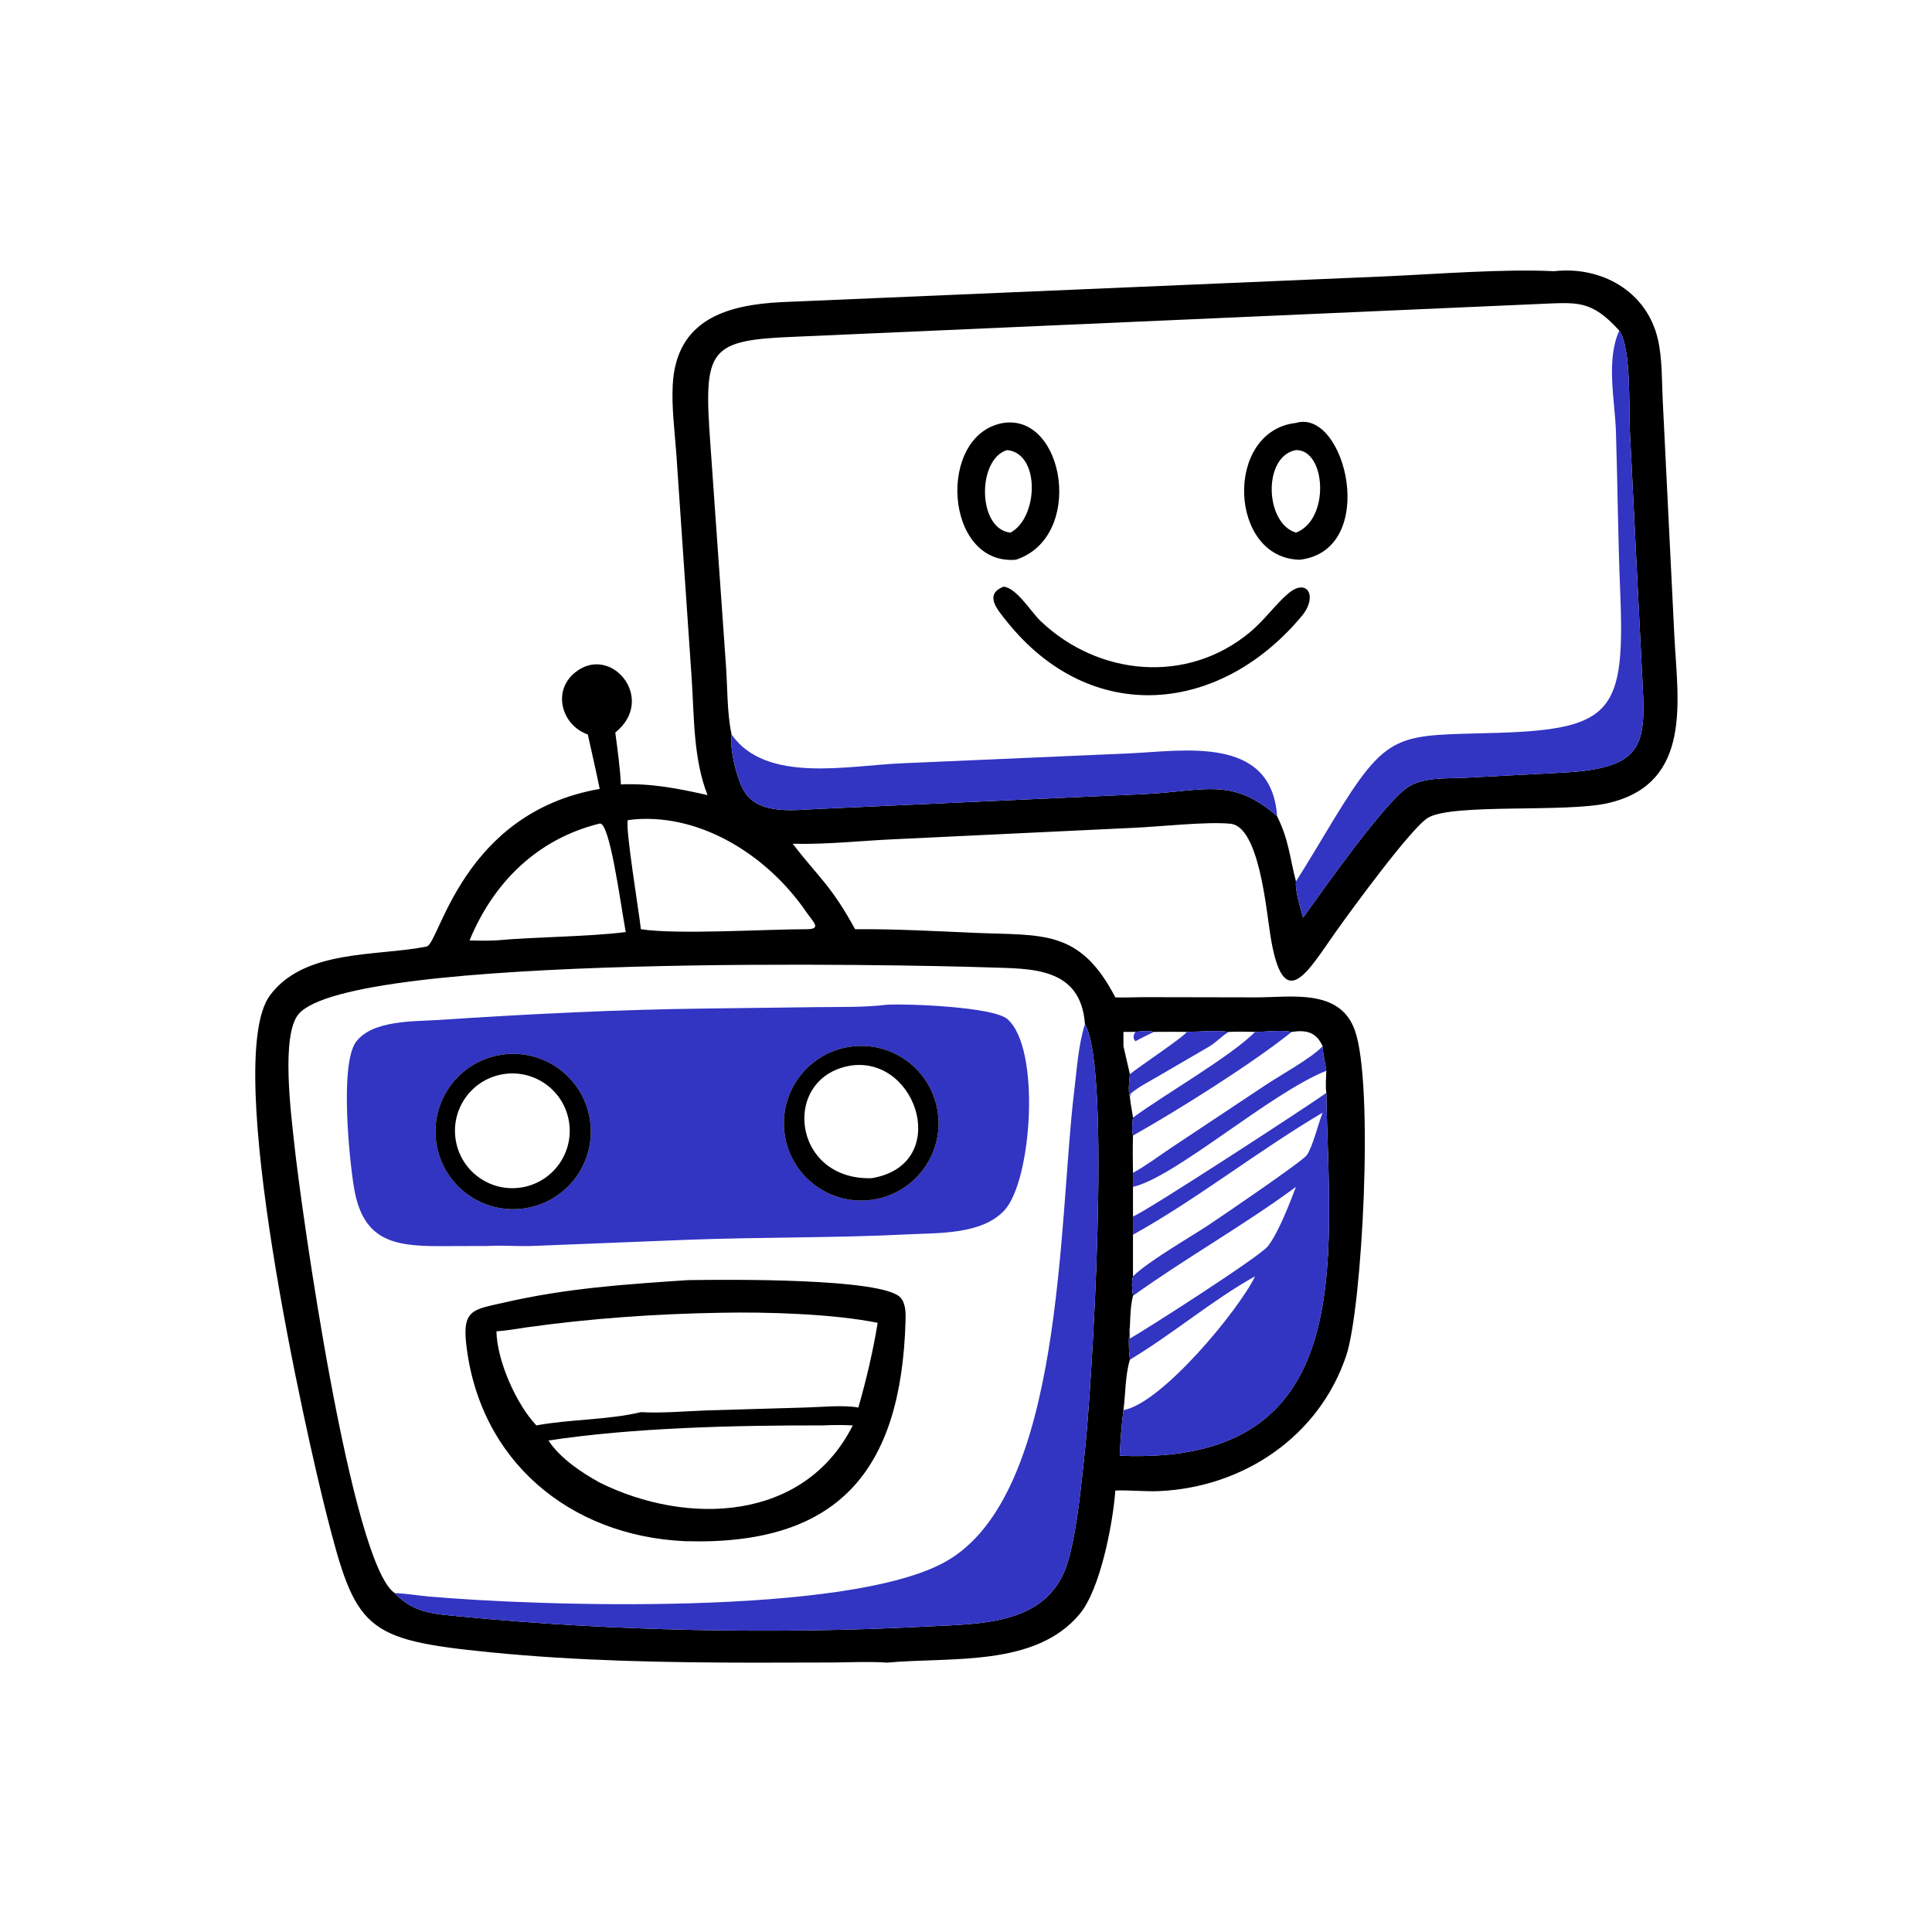 <?xml version="1.0" encoding="UTF-8"?> <svg xmlns="http://www.w3.org/2000/svg" xmlns:xlink="http://www.w3.org/1999/xlink" width="1024" height="1024"><path transform="scale(2 2)" d="M187.502 210.711C183.732 201.099 183.979 190.102 183.311 179.949L179.214 120.012C178.774 114.095 177.976 107.955 178.281 102.028C179.189 84.412 193.032 80.795 207.065 80.07L367.339 73.23C380.68 72.635 398.677 71.203 411.844 71.876C424.221 70.452 436.357 77.058 439.341 89.853C440.544 95.012 440.385 100.791 440.638 106.08L443.725 168.575C444.545 185.271 448.753 207.64 426.14 212.837C414.992 215.4 385.277 212.861 378.526 216.658C374.158 219.116 357.708 241.723 354.029 246.901C346.583 257.382 340.125 269.453 336.673 247.963C335.568 241.083 333.682 219.057 326.106 218.302C319.793 217.673 307.381 219.081 300.519 219.374L237.111 222.402C228.161 222.8 219.013 223.843 210.064 223.604C217.112 232.741 220.143 234.468 226.614 246.251C237.214 246.161 247.894 246.766 258.485 247.218C276.296 247.979 286.149 246.152 295.58 264.326C298.443 264.401 301.318 264.244 304.184 264.259L333.002 264.314C342.282 264.306 355.089 261.927 359.048 273.032C364.174 287.411 360.988 346.589 356.783 359.193C349.646 380.584 329.646 394.104 307.301 395.154C303.393 395.338 299.493 394.852 295.58 395.005C294.898 404.094 291.529 421.16 286.214 427.621C274.455 441.914 251.938 439.049 235.106 440.614C230.381 440.286 225.606 440.533 220.872 440.578L200.383 440.623C176.876 440.61 153.258 440.2 129.846 437.868C96.488 434.546 94.288 431.85 86.492 401.136C81.365 380.935 58.694 281.166 71.526 263.807C80.671 251.435 99.917 253.501 113.059 250.839C116.478 250.147 122.413 215.423 158.928 209.069C157.951 204.249 156.842 199.443 155.771 194.643C148.976 192.273 146.265 183.342 152.262 178.326C161.795 170.354 174.178 185.209 163.061 194.125C163.645 198.664 164.325 203.306 164.541 207.875C172.467 207.533 179.82 208.967 187.502 210.711ZM429.126 87.612C421.663 79.382 417.975 80.153 407.979 80.552L211.198 89.22C187.576 90.133 186.381 92.225 188.288 118.147L192.381 176.304C192.812 182.278 192.644 188.792 193.872 194.643C193.299 198.341 195.298 207.033 197.576 210.248C201.708 216.08 210.978 214.591 217.144 214.363L303.232 210.443C319.1 209.695 326.506 205.809 338.444 216.292C341.615 222.747 341.733 227.056 343.448 233.589C343.169 236.042 344.655 240.731 345.327 243.192C351.387 234.731 366.716 213.065 372.915 208.726C377.101 205.796 383.737 206.395 388.575 206.098L413.873 204.77C436.466 203.617 436.217 197.062 435.16 178.477L431.919 113.881C431.652 108.312 432.333 92.146 429.126 87.612ZM287.521 271.379C286.424 256.148 273.077 256.752 262.327 256.383C240.431 255.632 92.829 252.549 79.12 268.759C74.42 274.316 77.16 295.362 77.939 302.708C79.841 320.635 93.078 414.547 104.623 422.194C109.613 427.628 115.544 427.749 122.404 428.416C161.456 432.211 205.561 433.156 245.074 431.062C260.015 430.27 278.455 430.917 283.242 413.076C285.572 404.396 286.468 393.969 287.462 384.985C289.251 368.812 294.633 283.704 287.521 271.379ZM300.881 273.462L297.724 273.462C297.727 274.72 297.739 275.979 297.724 277.237L299.435 284.684C299.296 286.303 298.898 289.179 299.435 290.681C299.582 292.55 300.014 294.328 300.252 296.176C300.037 297.691 299.901 299.437 300.252 300.939C300.151 304.236 300.199 307.524 300.252 310.821L300.252 314.536L300.252 322.347L300.252 327.21L300.252 338.233C299.851 339.953 299.99 341.679 300.252 343.408C299.598 345.984 299.553 348.784 299.435 351.426C299.045 354.29 299.094 357.457 299.435 360.326C298.156 364.593 298.314 369.3 297.724 373.7C297.198 377.661 296.949 381.785 296.731 385.775C360.348 388.584 352.278 334.07 351.486 289.637C351.232 287.716 351.418 285.7 351.486 283.766C351.168 281.566 350.623 279.477 350.5 277.237C348.829 273.556 346.274 272.886 342.309 273.462C339.407 272.891 335.619 273.463 332.606 273.462C330.26 273.383 327.95 273.376 325.604 273.462C322.095 272.98 318.033 273.438 314.466 273.462C311.573 273.445 308.681 273.413 305.788 273.462C304.217 273.063 302.473 273.295 300.881 273.462ZM168.435 217.112L166.402 217.346C165.575 218.975 169.445 242.265 169.839 246.251C179.692 247.746 202.71 246.244 213.907 246.251C217.811 246.196 215.543 244.405 213.515 241.465C203.641 227.149 186.389 215.79 168.435 217.112ZM158.928 218.249C142.39 222.315 130.748 233.882 124.437 249.212C126.844 249.321 129.158 249.305 131.561 249.212C142.749 248.197 154.965 248.328 165.826 247.01C164.344 238.845 161.585 217.793 158.928 218.249Z"></path><path fill="#3234C2" transform="scale(2 2)" d="M343.448 233.589C346.766 228.366 349.917 222.985 353.134 217.694C368.038 193.178 370.093 195.043 396.902 194.211C427.637 193.256 430.683 188.392 429.359 156.464C428.773 142.341 428.689 128.452 428.243 114.433C427.975 105.996 425.539 95.582 429.126 87.612C432.333 92.146 431.652 108.312 431.919 113.881L435.16 178.477C436.217 197.062 436.466 203.617 413.873 204.77L388.575 206.098C383.737 206.395 377.101 205.796 372.915 208.726C366.716 213.065 351.387 234.731 345.327 243.192C344.655 240.731 343.169 236.042 343.448 233.589Z"></path><path transform="scale(2 2)" d="M344.495 148.334C325.618 148.061 324.299 114.231 343.448 112.08C356.646 108.156 365.614 145.773 344.495 148.334ZM343.448 119.277C334.59 120.863 335.16 138.695 343.448 141.15C352.542 137.7 351.407 119.117 343.448 119.277Z"></path><path transform="scale(2 2)" d="M269.213 148.334C250.186 149.914 248.171 115.02 265.952 112.08C282.203 109.685 287.472 142.387 269.213 148.334ZM266.881 119.277C258.894 121.65 258.981 140.267 267.795 141.15C275.217 137.17 275.72 120.097 266.881 119.277Z"></path><path transform="scale(2 2)" d="M345.327 162.836C323.698 189.205 289.235 192.841 266.709 164.559C264.307 161.544 260.704 157.529 265.952 155.477C269.373 155.751 273.217 162.135 275.7 164.515C291.009 179.186 314.713 181.47 331.41 167.408C335.255 164.17 338.31 159.806 341.569 157.142C346.332 153.249 349.134 157.821 345.327 162.836Z"></path><path fill="#3234C2" transform="scale(2 2)" d="M338.444 216.292C326.506 205.809 319.1 209.695 303.232 210.443L217.144 214.363C210.978 214.591 201.708 216.08 197.576 210.248C195.298 207.033 193.299 198.341 193.872 194.643C203.02 207.737 224.674 202.856 239.251 202.271L299.078 199.665C313.503 199.042 336.957 194.698 338.444 216.292Z"></path><path fill="#3234C2" transform="scale(2 2)" d="M129.037 330.198L116.226 330.236C104.062 330.256 96.194 328.553 93.857 314.997C92.603 307.722 89.944 281.878 94.394 276.046C98.802 270.271 109.876 270.724 116.321 270.296C139.929 268.731 163.709 267.534 187.357 267.265L216.499 266.902C222.712 266.822 228.925 267.001 235.106 266.259C240.479 265.968 263.236 266.787 267.012 270.101C275.88 277.883 273.454 312.829 266.21 320.718C260.235 327.224 248.721 326.704 240.639 327.115C221.373 328.096 201.67 327.818 182.179 328.555L141.61 330.172C137.423 330.378 133.235 329.95 129.037 330.198ZM224.256 277.571C213.16 279.765 205.941 290.536 208.128 301.634C210.315 312.732 221.081 319.959 232.18 317.78C243.29 315.598 250.526 304.819 248.337 293.71C246.147 282.601 235.364 275.374 224.256 277.571ZM133.007 279.5C121.714 281.154 113.923 291.68 115.64 302.963C117.357 314.247 127.927 321.979 139.2 320.198C150.384 318.431 158.041 307.963 156.338 296.77C154.634 285.576 144.21 277.86 133.007 279.5Z"></path><path fill="#3234C2" transform="scale(2 2)" d="M104.623 422.194C107.595 422.284 110.63 422.824 113.602 423.087C142.503 425.638 224.612 428.39 250.552 413.876C282.118 396.215 280.465 323.519 284.675 289.138C285.4 283.217 285.747 277.107 287.521 271.379C294.633 283.704 289.251 368.812 287.462 384.985C286.468 393.969 285.572 404.396 283.242 413.076C278.455 430.917 260.015 430.27 245.074 431.062C205.561 433.156 161.456 432.211 122.404 428.416C115.544 427.749 109.613 427.628 104.623 422.194Z"></path><path fill="#3234C2" transform="scale(2 2)" d="M300.881 273.462C302.473 273.295 304.217 273.063 305.788 273.462C304.127 274.247 302.5 275.07 300.881 275.939L300.442 275.26C300.332 274.435 300.5 274.162 300.881 273.462Z"></path><path fill="#3234C2" transform="scale(2 2)" d="M314.466 273.462C318.033 273.438 322.095 272.98 325.604 273.462C323.759 274.583 322.308 276.234 320.43 277.354L306.873 285.251C304.483 286.652 301.741 288.015 299.642 289.821L299.435 290.681C298.898 289.179 299.296 286.303 299.435 284.684C301.335 283.011 314.171 274.519 314.466 273.462Z"></path><path fill="#3234C2" transform="scale(2 2)" d="M332.606 273.462C335.619 273.463 339.407 272.891 342.309 273.462C331.81 281.908 311.915 294.372 300.252 300.939C299.901 299.437 300.037 297.691 300.252 296.176C308.409 290.16 326.34 279.861 332.606 273.462Z"></path><path fill="#3234C2" transform="scale(2 2)" d="M350.5 277.237C350.623 279.477 351.168 281.566 351.486 283.766C336.537 289.725 311.535 311.923 300.252 314.536L300.252 310.821C303.899 308.809 307.306 306.193 310.788 303.899L335.334 287.583C338.938 285.167 347.955 280.178 350.5 277.237Z"></path><path transform="scale(2 2)" d="M232.18 317.78C221.081 319.959 210.315 312.732 208.128 301.634C205.941 290.536 213.16 279.765 224.256 277.571C235.364 275.374 246.147 282.601 248.337 293.71C250.526 304.819 243.29 315.598 232.18 317.78ZM225.994 282.315C206.858 284.899 209.601 312.898 231.01 312.228C251.974 308.78 243.432 280.382 225.994 282.315Z"></path><path transform="scale(2 2)" d="M139.2 320.198C127.927 321.979 117.357 314.247 115.64 302.963C113.923 291.68 121.714 281.154 133.007 279.5C144.21 277.86 154.634 285.576 156.338 296.77C158.041 307.963 150.384 318.431 139.2 320.198ZM132.88 284.75C124.643 286.349 119.259 294.319 120.849 302.558C122.44 310.797 130.404 316.19 138.645 314.608C146.898 313.023 152.301 305.045 150.708 296.793C149.114 288.542 141.13 283.148 132.88 284.75Z"></path><path fill="#3234C2" transform="scale(2 2)" d="M300.252 322.347C302.147 322.117 347.043 292.856 351.486 289.637C352.278 334.07 360.348 388.584 296.731 385.775C296.949 381.785 297.198 377.661 297.724 373.7C307.971 371.868 328.462 346.932 332.606 338.233C321.52 344.366 310.677 353.612 299.435 360.326C299.094 357.457 299.045 354.29 299.435 351.426C299.475 352.522 299.44 353.626 299.435 354.723C302.812 352.888 333.728 333.139 335.987 330.271C338.85 326.635 341.72 318.986 343.448 314.536C329.483 324.82 314.32 333.316 300.252 343.408C299.99 341.679 299.851 339.953 300.252 338.233C304.468 334.144 314.809 328.248 320.197 324.699C322.704 323.048 345.081 307.858 346.313 306.127C347.881 303.925 349.336 297.814 350.5 294.873C333.619 304.812 316.866 318.032 300.252 327.21L300.252 322.347Z"></path><path transform="scale(2 2)" d="M181.464 408.428C150.897 407.024 126.885 387.053 123.521 355.88C122.556 346.939 125.72 347.002 133.557 345.202C150.177 341.385 165.468 340.364 182.353 339.244C192.859 339.094 233.925 338.671 238.636 343.872C240.052 345.434 240.036 348.013 239.979 350.004C238.846 389.992 221.983 409.681 181.464 408.428ZM190.965 347.895C173.766 348.181 156.548 349.388 139.507 351.77C136.891 352.135 134.196 352.662 131.561 352.816C131.716 360.721 136.885 372.196 142.139 377.745C151.24 376.074 160.89 376.356 169.839 374.235C175.668 374.544 181.507 373.987 187.333 373.771L213.427 373.009C217.58 372.907 223.508 372.279 227.471 373.015C229.586 365.626 231.358 358.15 232.593 350.561C220.92 348.191 203.16 347.631 190.965 347.895ZM218.123 377.745C195.071 377.709 167.792 378.322 145.337 381.755C148.557 386.534 153.962 390.155 158.928 392.901C182.03 404.355 213.137 403.335 225.994 377.745C223.338 377.602 220.775 377.624 218.123 377.745Z"></path></svg> 